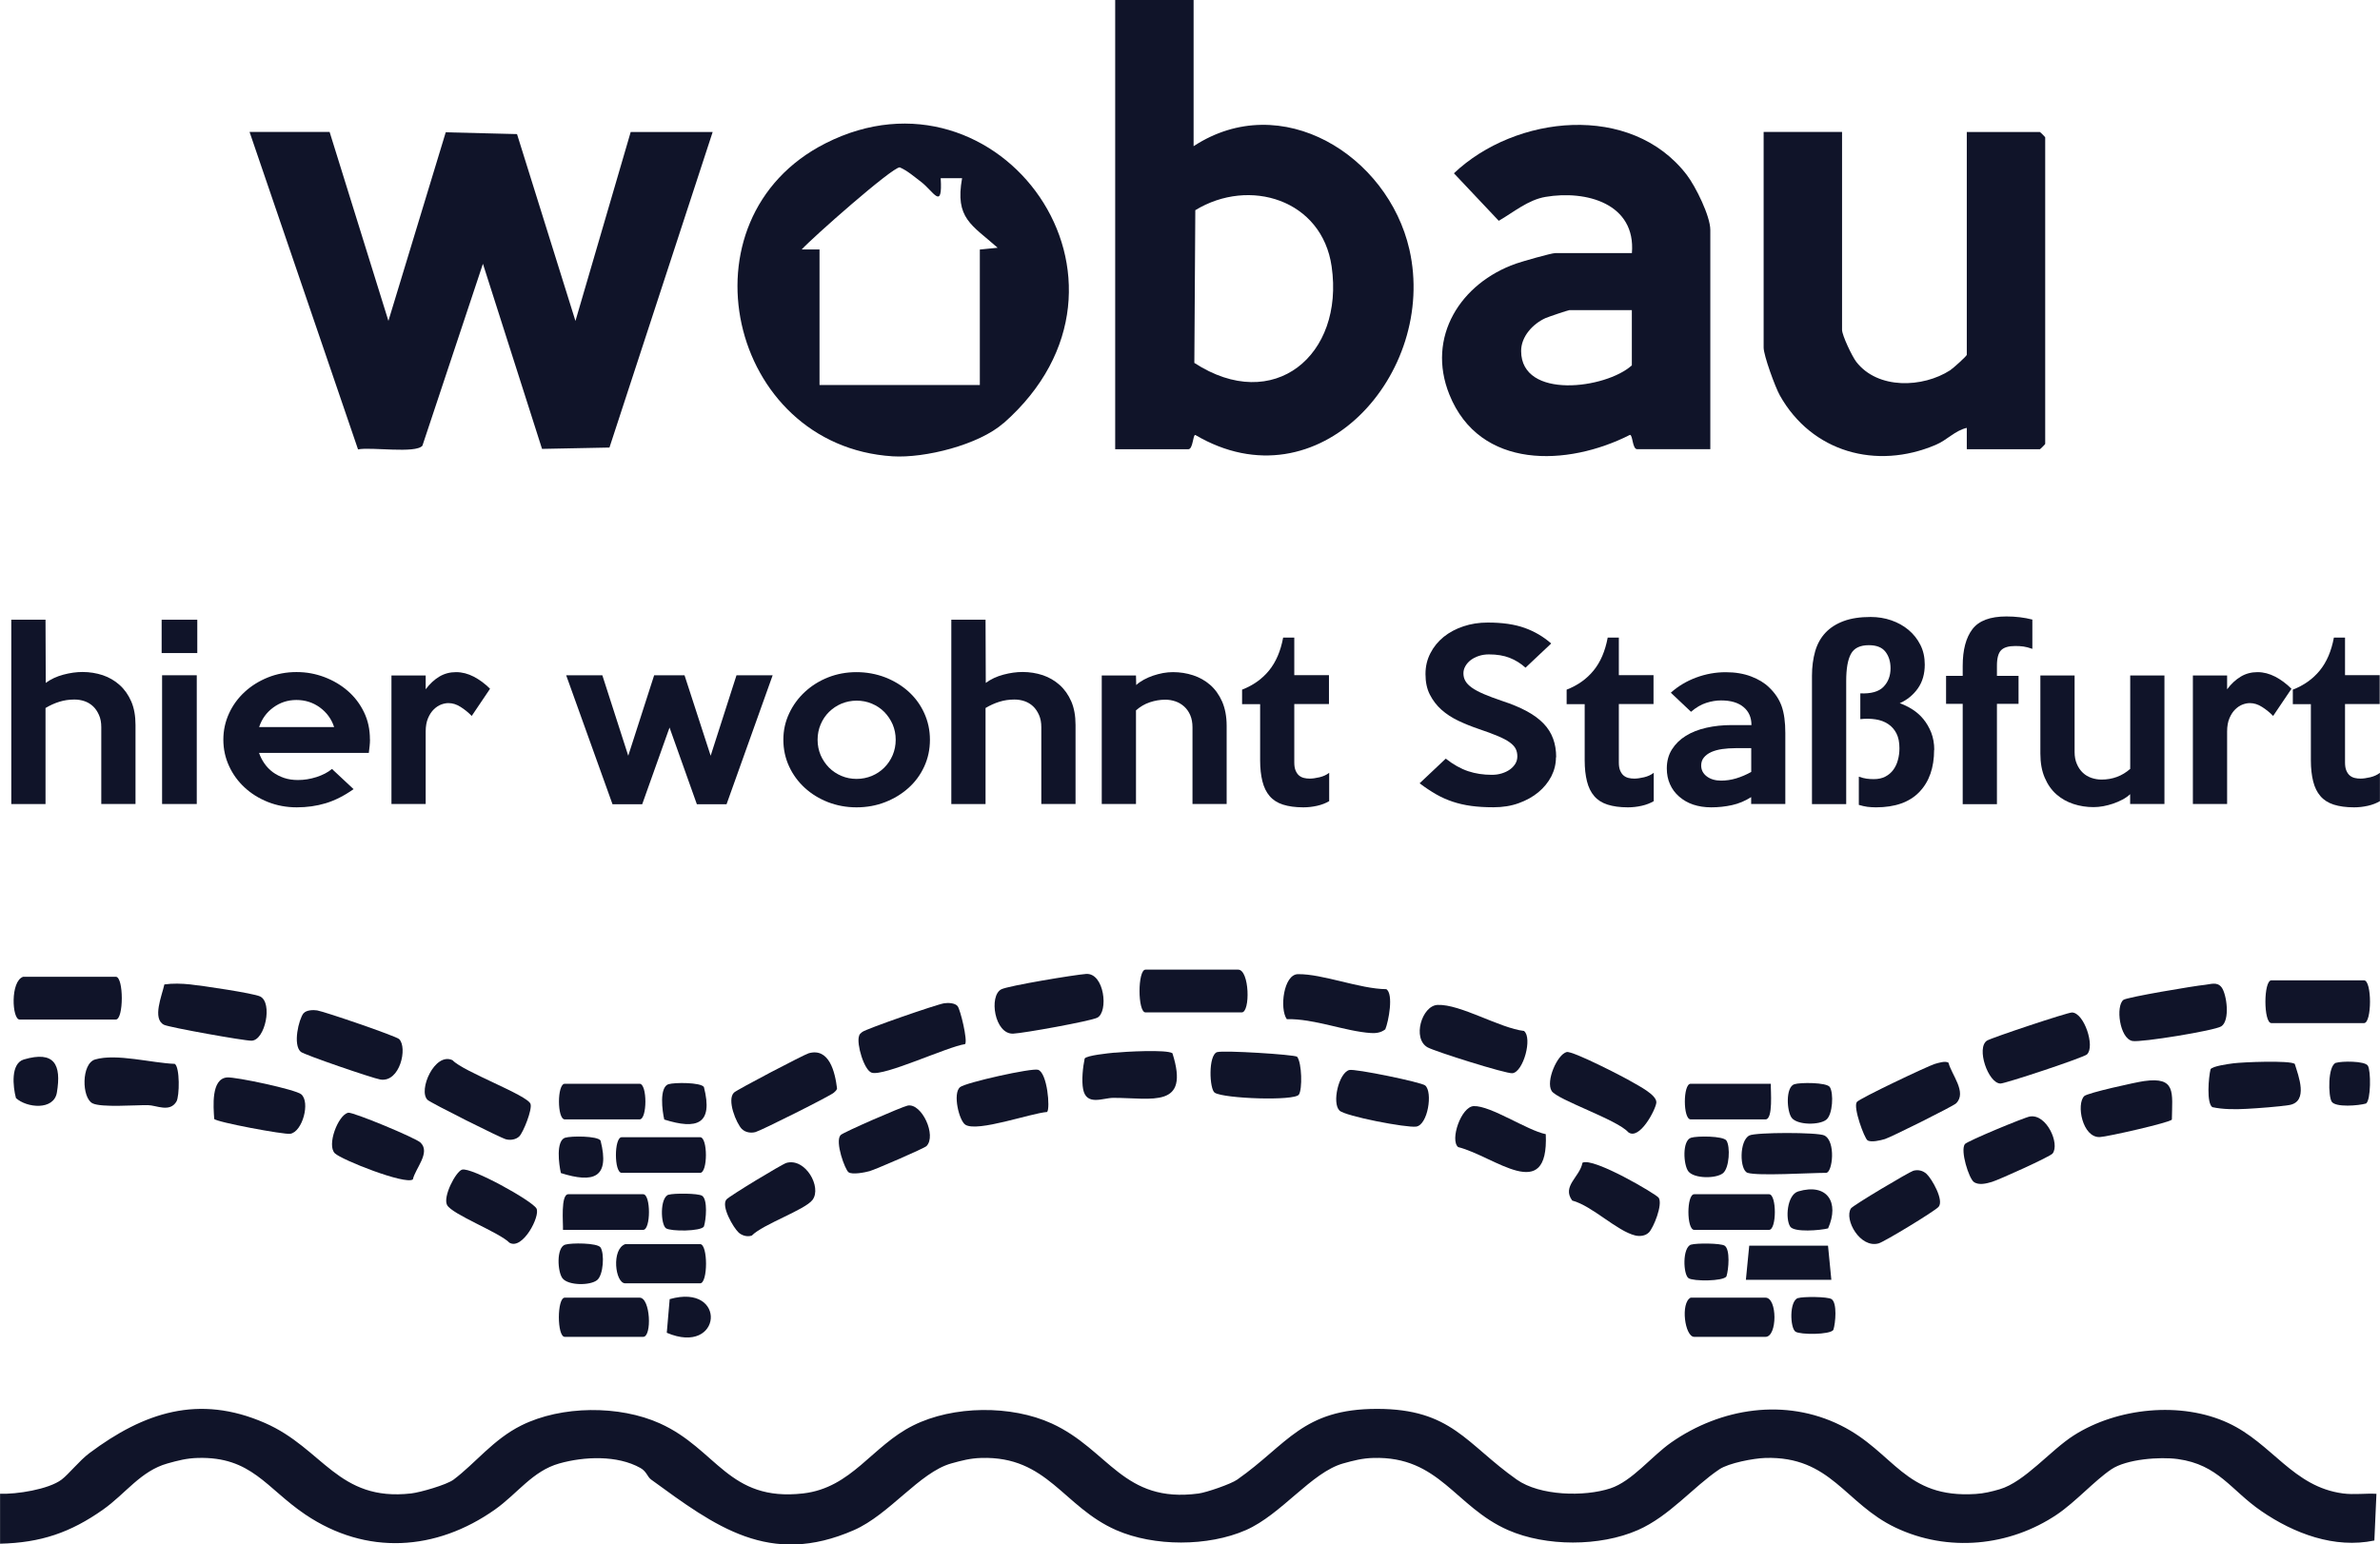 <?xml version="1.0" encoding="UTF-8"?>
<svg id="Ebene_2" data-name="Ebene 2" xmlns="http://www.w3.org/2000/svg" viewBox="0 0 320.53 208.02">
  <defs>
    <style>
      .cls-1 {
        fill: #101429;
      }
    </style>
  </defs>
  <g id="Ebene_1-2" data-name="Ebene 1">
    <g>
      <g>
        <path class="cls-1" d="M18.25,108.29h-4.61v-10.36c0-.62-.1-1.16-.31-1.63s-.47-.86-.8-1.17c-.33-.31-.72-.54-1.15-.69-.44-.15-.89-.22-1.37-.22-.71,0-1.38.1-2.02.3-.64.2-1.26.48-1.86.84v12.94H1.52v-24.83h4.61l.03,8.51c.68-.5,1.47-.87,2.37-1.11.9-.24,1.76-.36,2.59-.36.96,0,1.86.15,2.72.43.85.29,1.61.73,2.27,1.32.66.59,1.18,1.33,1.57,2.22.38.89.57,1.94.57,3.16v10.66Z"/>
        <path class="cls-1" d="M26.57,87.96h-4.8v-4.49h4.8v4.49ZM26.5,108.29h-4.67v-17.34h4.67v17.34Z"/>
        <path class="cls-1" d="M49.83,99.61c0,.28-.02.57-.05.87-.04.3-.07.61-.11.93h-14.78c.17.5.41.97.72,1.42s.69.84,1.13,1.17c.45.33.96.59,1.52.78.56.19,1.19.28,1.87.28.83,0,1.66-.13,2.5-.4.83-.27,1.53-.63,2.08-1.09l2.91,2.72c-1.28.9-2.53,1.53-3.76,1.9-1.23.37-2.52.55-3.89.55s-2.68-.24-3.89-.72c-1.2-.48-2.25-1.13-3.13-1.95-.89-.82-1.59-1.78-2.1-2.89-.51-1.11-.77-2.29-.77-3.55s.26-2.44.77-3.55c.51-1.11,1.22-2.07,2.11-2.89s1.94-1.47,3.13-1.95c1.2-.48,2.48-.72,3.84-.72s2.55.23,3.74.67c1.19.45,2.25,1.07,3.17,1.87.92.8,1.64,1.75,2.18,2.86s.8,2.33.8,3.67ZM45,97.93c-.36-1.1-1.01-1.98-1.93-2.65s-1.98-1-3.15-1-2.19.34-3.1,1c-.92.67-1.56,1.55-1.92,2.65h10.11Z"/>
        <path class="cls-1" d="M65.99,92.78l-2.46,3.65c-.45-.46-.95-.87-1.49-1.21-.54-.35-1.09-.52-1.65-.52-.3,0-.62.06-.97.19-.35.13-.68.35-.99.65-.31.3-.57.69-.78,1.18-.21.49-.32,1.09-.32,1.81v9.76h-4.61v-17.31h4.61v1.86c.55-.74,1.17-1.31,1.84-1.71.67-.4,1.42-.6,2.25-.6s1.6.21,2.39.61c.78.41,1.51.95,2.19,1.63Z"/>
        <path class="cls-1" d="M104.06,90.95l-6.21,17.37h-4l-3.68-10.33-3.68,10.33h-4l-6.24-17.37h4.87l3.49,10.84,3.49-10.84h4.09l3.52,10.84,3.48-10.84h4.87Z"/>
        <path class="cls-1" d="M125.24,99.64c0,1.3-.26,2.5-.77,3.61-.51,1.11-1.22,2.07-2.11,2.87-.9.81-1.95,1.45-3.15,1.92-1.21.47-2.49.7-3.86.7s-2.64-.24-3.84-.7c-1.19-.47-2.24-1.11-3.13-1.93-.89-.82-1.6-1.78-2.11-2.89-.51-1.11-.77-2.3-.77-3.58s.26-2.44.78-3.55,1.23-2.08,2.13-2.91c.9-.83,1.94-1.48,3.13-1.95,1.2-.47,2.46-.7,3.81-.7s2.65.24,3.86.7c1.2.47,2.25,1.11,3.15,1.92.89.81,1.6,1.77,2.11,2.89.51,1.12.77,2.32.77,3.59ZM120.63,99.64c0-.74-.14-1.43-.41-2.07-.28-.64-.66-1.2-1.13-1.68s-1.04-.85-1.68-1.12c-.64-.27-1.32-.4-2.04-.4s-1.4.14-2.04.4c-.64.27-1.2.65-1.68,1.12s-.86,1.04-1.13,1.68c-.27.64-.41,1.33-.41,2.07s.14,1.43.41,2.07c.28.64.66,1.2,1.13,1.68.48.48,1.04.85,1.68,1.12.64.27,1.32.4,2.04.4s1.4-.14,2.04-.4c.64-.27,1.2-.64,1.68-1.12.48-.48.86-1.04,1.13-1.68.27-.64.41-1.33.41-2.07Z"/>
        <path class="cls-1" d="M144.85,108.29h-4.61v-10.36c0-.62-.1-1.16-.31-1.63s-.47-.86-.8-1.17c-.33-.31-.72-.54-1.15-.69-.44-.15-.89-.22-1.37-.22-.71,0-1.38.1-2.02.3-.64.2-1.26.48-1.86.84v12.94h-4.61v-24.83h4.61l.03,8.51c.68-.5,1.47-.87,2.37-1.11.9-.24,1.76-.36,2.59-.36.96,0,1.86.15,2.72.43.85.29,1.61.73,2.27,1.32.66.59,1.18,1.33,1.57,2.22.38.89.57,1.94.57,3.16v10.66Z"/>
        <path class="cls-1" d="M165.21,108.29h-4.61v-10.33c0-.62-.1-1.16-.3-1.63-.2-.47-.48-.86-.82-1.17-.35-.31-.73-.54-1.17-.69-.44-.15-.89-.23-1.37-.23-.71,0-1.4.12-2.09.35-.68.23-1.3.59-1.86,1.09v12.61h-4.61v-17.31h4.61l.03,1.29c.27-.26.62-.5,1.02-.72.4-.22.82-.4,1.26-.55.44-.15.88-.26,1.34-.35.46-.08.9-.12,1.33-.12.94,0,1.84.14,2.7.42.86.28,1.63.71,2.3,1.29.67.58,1.21,1.33,1.62,2.25.4.92.61,2.01.61,3.26v10.54Z"/>
        <path class="cls-1" d="M179.02,107.9c-.47.28-1.01.49-1.63.63-.62.14-1.24.21-1.86.21-1.09,0-2-.13-2.75-.37s-1.35-.63-1.79-1.15c-.45-.52-.77-1.18-.97-1.98-.2-.8-.31-1.74-.31-2.82v-7.58h-2.43v-1.95c1.49-.58,2.7-1.44,3.63-2.58.93-1.14,1.56-2.61,1.9-4.43h1.5v5.06h4.67v3.89h-4.67v7.88c0,.44.06.8.18,1.08.12.28.27.5.46.66.19.16.41.27.66.33.24.06.51.09.78.09.36,0,.8-.06,1.31-.18.51-.12.95-.32,1.31-.6v3.8Z"/>
        <path class="cls-1" d="M209.55,102c0,.9-.21,1.75-.62,2.56-.42.81-1,1.52-1.74,2.14-.75.62-1.63,1.11-2.66,1.48-1.02.37-2.15.55-3.39.55-1.11,0-2.11-.06-2.99-.18-.89-.12-1.72-.31-2.5-.57-.78-.26-1.53-.59-2.24-1s-1.46-.9-2.22-1.48l3.52-3.32c1.02.8,2.03,1.36,3.01,1.69s2.05.49,3.2.49c.47,0,.91-.06,1.33-.19s.78-.3,1.09-.52.55-.48.74-.78c.18-.3.27-.63.27-.99,0-.38-.07-.72-.22-1.02s-.42-.59-.8-.87c-.38-.28-.92-.56-1.6-.85-.68-.29-1.56-.61-2.62-.97-.94-.32-1.84-.68-2.7-1.09-.86-.41-1.62-.9-2.27-1.48s-1.17-1.26-1.57-2.04c-.4-.78-.59-1.7-.59-2.76s.22-1.96.66-2.82c.44-.86,1.04-1.59,1.79-2.2.76-.61,1.64-1.08,2.66-1.42,1.01-.34,2.1-.51,3.28-.51,1.97,0,3.62.24,4.96.72,1.34.48,2.53,1.18,3.58,2.1l-3.46,3.26c-.64-.58-1.35-1.02-2.14-1.33-.79-.31-1.72-.46-2.79-.46-.49,0-.94.07-1.36.21s-.77.32-1.08.55c-.3.23-.54.5-.72.81-.18.31-.27.63-.27.97,0,.38.08.72.26,1.03.17.31.46.61.86.9.4.29.95.58,1.62.87.67.29,1.51.6,2.51.94,1.28.42,2.38.88,3.3,1.38s1.66,1.05,2.24,1.65c.58.6,1,1.27,1.28,2.02s.42,1.59.42,2.53Z"/>
        <path class="cls-1" d="M222.73,107.9c-.47.28-1.01.49-1.63.63-.62.14-1.24.21-1.86.21-1.09,0-2-.13-2.75-.37s-1.35-.63-1.79-1.15c-.45-.52-.77-1.18-.97-1.98-.2-.8-.31-1.74-.31-2.82v-7.58h-2.43v-1.95c1.49-.58,2.7-1.44,3.63-2.58.93-1.14,1.56-2.61,1.9-4.43h1.5v5.06h4.67v3.89h-4.67v7.88c0,.44.06.8.18,1.08.12.28.27.5.46.66.19.16.41.27.66.33.24.06.51.09.78.09.36,0,.8-.06,1.31-.18.51-.12.95-.32,1.31-.6v3.8Z"/>
        <path class="cls-1" d="M240.45,108.29h-4.61v-.93c-.81.52-1.67.88-2.58,1.08-.91.2-1.84.3-2.8.3-.9,0-1.71-.13-2.43-.37s-1.35-.61-1.89-1.08-.95-1.02-1.23-1.66c-.29-.64-.43-1.35-.43-2.13,0-.98.23-1.83.69-2.56.46-.73,1.08-1.34,1.87-1.83s1.71-.85,2.77-1.09c1.06-.24,2.19-.36,3.41-.36h2.66c0-1.02-.35-1.83-1.06-2.42-.71-.6-1.72-.9-3.04-.9-.64,0-1.3.11-1.99.33s-1.37.62-2.05,1.2l-2.72-2.57c.98-.88,2.12-1.56,3.41-2.04,1.29-.48,2.62-.72,3.98-.72,1.28,0,2.42.19,3.42.57,1,.38,1.81.87,2.42,1.47.8.76,1.37,1.61,1.7,2.55.33.94.49,2.14.49,3.59v9.58ZM235.85,103.98v-3.21h-2.11c-.64,0-1.24.04-1.8.12-.56.08-1.06.22-1.47.4-.42.19-.75.44-.99.73-.25.3-.37.66-.37,1.08,0,.6.25,1.09.75,1.47.5.38,1.15.57,1.93.57.68,0,1.36-.1,2.03-.3.67-.2,1.35-.49,2.03-.87Z"/>
        <path class="cls-1" d="M260.48,100.98c0,2.42-.66,4.31-1.99,5.69-1.32,1.38-3.27,2.07-5.85,2.07-.4,0-.79-.03-1.15-.07-.36-.05-.75-.14-1.15-.26v-3.8c.4.14.76.23,1.06.27.3.04.62.06.96.06.6,0,1.11-.11,1.55-.34.44-.23.8-.54,1.07-.91.28-.38.49-.82.62-1.32.14-.5.21-1.03.21-1.59,0-.8-.13-1.46-.4-1.99s-.64-.95-1.12-1.27c-.48-.32-1.04-.53-1.69-.63s-1.34-.11-2.06-.03v-3.47c1.45.06,2.49-.23,3.12-.88s.95-1.48.95-2.5c0-.9-.23-1.64-.69-2.23-.46-.59-1.2-.88-2.23-.88-1.18,0-1.99.39-2.41,1.17-.43.78-.64,2-.64,3.65v16.59h-4.61v-17.28c0-1.22.15-2.32.43-3.31.29-.99.75-1.82,1.39-2.5s1.46-1.2,2.46-1.57c1-.37,2.21-.55,3.62-.55.98,0,1.91.15,2.78.45.87.3,1.65.73,2.32,1.29.67.56,1.2,1.23,1.6,2.02s.59,1.67.59,2.65c0,1.26-.31,2.33-.92,3.2-.62.88-1.43,1.55-2.45,2.01.57.2,1.14.47,1.69.82.55.35,1.05.78,1.48,1.3s.79,1.13,1.07,1.83c.27.7.41,1.48.41,2.34Z"/>
        <path class="cls-1" d="M273.7,87.39c-.45-.16-.84-.26-1.18-.31-.34-.05-.72-.07-1.12-.07-.89,0-1.53.19-1.9.57s-.56,1.07-.56,2.07v1.38h2.91v3.77h-2.91v13.51h-4.61v-13.51h-2.24v-3.77h2.24v-1.32c0-2.18.44-3.83,1.31-4.97.87-1.14,2.39-1.71,4.58-1.71,1.24,0,2.4.14,3.49.42v3.95Z"/>
        <path class="cls-1" d="M291.49,108.29h-4.61v-1.32c-.3.28-.64.52-1.04.73-.39.21-.81.39-1.25.54-.44.15-.88.26-1.34.35-.46.08-.89.12-1.3.12-.94,0-1.84-.14-2.7-.42-.86-.28-1.62-.71-2.29-1.29-.66-.58-1.19-1.33-1.58-2.25-.4-.92-.59-2.01-.59-3.26v-10.51h4.61v10.3c0,.62.1,1.16.31,1.63.2.47.47.86.8,1.17.33.31.71.54,1.15.69.44.15.89.23,1.36.23,1.49,0,2.78-.48,3.87-1.44v-12.58h4.61v17.31Z"/>
        <path class="cls-1" d="M308.6,92.78l-2.46,3.65c-.45-.46-.95-.87-1.49-1.21-.54-.35-1.09-.52-1.65-.52-.3,0-.62.06-.97.19-.35.13-.68.35-.99.65-.31.3-.57.69-.78,1.18-.21.49-.32,1.09-.32,1.81v9.76h-4.61v-17.31h4.61v1.86c.55-.74,1.17-1.31,1.84-1.71.67-.4,1.42-.6,2.25-.6s1.6.21,2.39.61c.78.41,1.51.95,2.19,1.63Z"/>
        <path class="cls-1" d="M320.53,107.9c-.47.28-1.01.49-1.63.63-.62.14-1.24.21-1.86.21-1.09,0-2-.13-2.75-.37s-1.35-.63-1.79-1.15c-.45-.52-.77-1.18-.97-1.98-.2-.8-.31-1.74-.31-2.82v-7.58h-2.43v-1.95c1.49-.58,2.7-1.44,3.63-2.58.93-1.14,1.56-2.61,1.9-4.43h1.5v5.06h4.67v3.89h-4.67v7.88c0,.44.06.8.18,1.08.12.28.27.5.46.66.19.16.41.27.66.33.24.06.51.09.78.09.36,0,.8-.06,1.31-.18.51-.12.95-.32,1.31-.6v3.8Z"/>
      </g>
      <g>
        <path class="cls-1" d="M0,201.19c2.21.09,6.53-.58,8.29-1.9.98-.74,2.39-2.55,3.75-3.57,7.33-5.48,14.72-7.96,23.64-4.06,7.83,3.42,9.82,10.61,19.69,9.49,1.23-.14,4.77-1.16,5.7-1.85,2.96-2.22,5.36-5.43,9.14-7.31,5.4-2.69,13.2-2.74,18.67-.27,7.67,3.46,9.22,10.57,19.27,9.43,6.56-.75,9.27-6.39,14.84-9.16,5.39-2.69,13.2-2.76,18.66-.26,7.71,3.54,9.6,10.79,19.77,9.43,1.06-.14,4.37-1.28,5.2-1.87,6.79-4.76,8.78-9.53,18.83-9.53s11.99,4.71,18.83,9.53c3.11,2.19,9.07,2.33,12.59,1.18,2.94-.96,5.56-4.34,8.21-6.19,6.67-4.65,15.35-6.02,22.84-2.29,7.23,3.6,8.55,9.86,18.17,9.23,1.12-.07,2.14-.32,3.21-.63,3.39-.99,6.84-5.26,10.01-7.27,5.84-3.72,14.43-4.6,20.77-1.66,5.93,2.75,8.73,8.6,15.46,9.49,1.49.2,3.02-.03,4.51.05l-.28,6.29c-5.36,1.12-10.81-.93-15.23-3.97-4.12-2.83-5.76-6.24-11.24-7-2.41-.33-6.9,0-8.95,1.38-2.27,1.53-4.8,4.38-7.33,6.09-6.4,4.31-14.7,5.11-21.74,1.76-6.82-3.24-8.69-9.64-17.54-9.38-1.57.05-4.91.68-6.18,1.53-3.52,2.36-6.72,6.32-10.99,8.19-5.09,2.23-12.37,2.23-17.46,0-7.16-3.14-9.24-9.98-18.16-9.72-1.49.04-2.66.35-4.06.74-4.25,1.19-8.31,6.88-13.1,8.98-5.09,2.23-12.37,2.23-17.46,0-7.16-3.14-9.24-9.98-18.16-9.72-1.49.04-2.66.35-4.06.74-4.25,1.19-8.31,6.88-13.1,8.98-11.39,4.99-18.66-.5-27.32-6.81-.52-.38-.6-1.09-1.44-1.56-3.11-1.75-7.58-1.55-10.92-.61-3.61,1.01-5.64,4.07-8.67,6.21-7.93,5.6-17.33,6.21-25.54.67-5.28-3.56-7.24-7.83-14.5-7.62-1.49.04-2.66.35-4.06.74-3.61,1.01-5.64,4.07-8.67,6.21-4.4,3.11-8.41,4.47-13.88,4.6v-6.72Z"/>
        <path class="cls-1" d="M44.39,17.77l7.92,25.45,7.72-25.4,9.6.24,7.87,25.17,7.44-25.45h11.04l-13.9,42.5-9.08.18-7.96-24.93-8.15,24.5c-.91,1.1-6.92.14-8.67.5l-14.61-42.76h10.8Z"/>
        <path class="cls-1" d="M160.75,0v19.69c11.83-7.75,26.17,1.26,29.06,13.9,3.81,16.7-12.23,34.77-28.82,25-.35-.1-.29,1.92-.96,1.92h-9.84V0h10.56ZM160.85,48.88c10.67,6.94,20.22-1.01,18.49-12.99-1.29-9-11.08-12.03-18.36-7.58l-.13,20.57Z"/>
        <path class="cls-1" d="M230.33,60.5h-9.84c-.66,0-.58-1.91-.97-1.93-8.41,4.27-20.23,4.73-24.32-5.42-3.14-7.78,1.53-15.03,8.96-17.64.83-.29,4.75-1.42,5.3-1.42h10.32c.55-6.66-6.13-8.51-11.64-7.57-2.35.4-4.3,2.07-6.29,3.22l-6.04-6.4c8.27-7.85,23.87-9.58,31.37.23,1.19,1.56,3.16,5.54,3.16,7.4v29.53ZM219.77,41.77h-8.4c-.17,0-2.83.9-3.24,1.08-1.69.77-3.28,2.47-3.27,4.44.03,6.57,11.43,5.08,14.91,1.92v-7.44Z"/>
        <path class="cls-1" d="M248.08,17.77v26.65c0,.74,1.35,3.58,1.92,4.32,2.89,3.73,8.95,3.51,12.64,1.13.41-.27,2.24-1.92,2.24-2.08v-30.01h9.84c.05,0,.72.67.72.72v41.29c0,.05-.67.72-.72.72h-9.84v-2.88c-1.59.36-2.63,1.63-4.19,2.29-7.99,3.4-16.69.98-20.98-6.65-.63-1.11-2.19-5.4-2.19-6.45v-29.05h10.56Z"/>
        <path class="cls-1" d="M135.16,56.98c-3.33,2.94-10.6,4.75-14.95,4.48-22.11-1.4-29.09-32-9.03-42.16,23.34-11.83,45.62,18.61,23.99,37.69ZM110.37,33.61v18.25h21.59v-18.25l2.4-.24c-3.5-3.11-5.77-3.94-4.79-9.37h-2.88c.27,4.46-.97,1.76-2.65.49-.9-.68-1.85-1.52-2.87-1.95-1.04,0-11.76,9.47-13.2,11.06h2.4Z"/>
        <path class="cls-1" d="M146.26,131.18c2.48-.18,3.05,5.11,1.52,5.89-.92.47-9.98,2.1-11.33,2.15-2.51.1-3.3-5.09-1.6-5.97.93-.48,9.88-1.96,11.41-2.07Z"/>
        <path class="cls-1" d="M99.93,152.09c-.78-.79-2.07-3.97-1.08-4.93.41-.4,9.44-5.12,10.07-5.3,2.75-.77,3.54,2.51,3.81,4.75-.06.26-.25.39-.43.56-.42.41-9.82,5.12-10.56,5.31-.61.16-1.36.05-1.8-.4Z"/>
        <path class="cls-1" d="M69.94,153.05c-.44.44-1.19.56-1.8.4-.74-.19-10.13-4.9-10.56-5.31-1.31-1.26.97-6.49,3.37-5.34,1.42,1.54,10.12,4.71,10.5,5.89.25.77-.98,3.83-1.51,4.36Z"/>
        <path class="cls-1" d="M205.26,138.87c1.14.93-.09,5.5-1.57,5.68-.83.1-10.41-2.92-11.42-3.48-2.11-1.17-.79-5.63,1.34-5.72,3.05-.13,8.37,3.13,11.65,3.51Z"/>
        <path class="cls-1" d="M281.08,142.01c-.44.43-11.05,3.95-11.67,3.93-1.66-.04-3.29-4.81-1.81-5.78.57-.37,10.85-3.8,11.45-3.79,1.63.03,3.13,4.57,2.03,5.63Z"/>
        <path class="cls-1" d="M210.99,141.7c.77-.2,7.58,3.3,8.8,4.02.88.52,3.38,1.76,3.28,2.8-.1.97-2.28,5.11-3.78,3.98-1.47-1.69-9.58-4.37-10.32-5.56-.82-1.32.76-4.92,2.02-5.24Z"/>
        <path class="cls-1" d="M128.97,135.52c.37.47,1.37,4.6,1.01,5.11-2.38.34-10.92,4.37-12.58,3.85-1.03-.32-2.07-3.89-1.71-4.93.05-.27.24-.39.43-.55.51-.42,9.97-3.7,11.03-3.87.56-.09,1.48-.04,1.82.39Z"/>
        <path class="cls-1" d="M40.89,136.48c.34-.43,1.27-.48,1.82-.39,1.06.18,10.62,3.46,11.04,3.86,1.17,1.14.12,5.88-2.53,5.45-1.02-.17-10.25-3.33-10.71-3.73-1.1-.95-.27-4.4.37-5.2Z"/>
        <path class="cls-1" d="M296.93,132.65c.77-.07,1.66-.47,2.27.34.69.92,1.17,4.47-.05,5.25-.89.57-10.81,2.19-11.96,1.97-1.74-.34-2.28-4.72-1.21-5.54.47-.36,9.62-1.9,10.95-2.02Z"/>
        <path class="cls-1" d="M186.55,138.65c-.57.44-1.21.53-1.91.49-3.5-.23-7.66-1.96-11.34-1.87-.99-1.4-.44-6.03,1.5-6.06,3.32-.05,8.33,1.99,11.9,2.02,1.01.63.31,4.35-.14,5.43Z"/>
        <path class="cls-1" d="M22.14,132.59c1.14-.16,2.33-.12,3.48,0,1.49.15,8.49,1.18,9.41,1.62,1.73.83.68,5.93-1.16,5.96-.96.02-11.08-1.79-11.78-2.14-1.62-.81-.28-3.93.05-5.45Z"/>
        <path class="cls-1" d="M262.42,143.14c.38,1.58,2.53,3.99,1.02,5.47-.38.38-8.75,4.55-9.59,4.81-.6.18-1.89.49-2.35.16-.42-.3-1.95-4.42-1.43-5.15.34-.48,9.58-4.85,10.47-5.12.51-.15,1.47-.46,1.88-.17Z"/>
        <path class="cls-1" d="M3.12,131.56h12.48c1.07,0,1.07,5.76,0,5.76H2.64c-1.02,0-1.28-5.16.48-5.76Z"/>
        <path class="cls-1" d="M154.27,130.6h12.48c1.53,0,1.66,5.76.48,5.76h-12.96c-1.07,0-1.07-5.76,0-5.76Z"/>
        <path class="cls-1" d="M305.9,132.04h12.48c1.07,0,1.07,5.76,0,5.76h-12.48c-1.07,0-1.07-5.76,0-5.76Z"/>
        <path class="cls-1" d="M150.09,141.79c1.37-.14,7.02-.46,7.81.07,2.38,7.51-2.73,6-7.97,6.01-1.39,0-3.62,1.13-4.06-1.18-.22-1.15-.04-2.93.21-4.12.28-.42,3.2-.71,4.01-.79Z"/>
        <path class="cls-1" d="M12.81,142.7c2.87-.84,7.69.49,10.73.59.69.46.65,4.35.22,5.08-.91,1.51-2.69.49-3.85.48-1.7-.02-6.26.34-7.44-.24-1.48-.73-1.53-5.36.34-5.91Z"/>
        <path class="cls-1" d="M181.72,144.12c.72-.21,9.71,1.64,10.22,2.08,1.04.88.37,5.31-1.21,5.54-1.26.19-9.54-1.39-10.33-2.16-1.04-1.01-.11-5.06,1.31-5.46Z"/>
        <path class="cls-1" d="M288.75,145.61c4.35-.61,3.8,1.53,3.75,5.19-.29.4-8.68,2.31-9.7,2.35-2.36.1-3.2-4.44-2.1-5.52.44-.43,6.92-1.86,8.05-2.02Z"/>
        <path class="cls-1" d="M114.28,157.89c-.47-.33-1.86-4.11-1.08-5,.32-.37,8.29-3.83,9.04-3.98,1.91-.37,3.93,4.07,2.53,5.46-.3.3-6.88,3.15-7.66,3.37-.68.19-2.32.5-2.83.15Z"/>
        <path class="cls-1" d="M62.22,157.54c1.2-.39,9.45,4.18,10.03,5.23.55,1.01-1.87,5.65-3.64,4.61-1.37-1.4-7.73-3.81-8.4-5.08-.59-1.12,1.17-4.49,2.01-4.76Z"/>
        <path class="cls-1" d="M222.05,166.01c-.45.45-1.18.54-1.8.4-2.51-.6-5.78-3.98-8.51-4.71-1.43-1.94,1.04-3.18,1.38-5.09,1.4-.8,9.97,4.24,10.27,4.72.57.91-.7,4.05-1.34,4.69Z"/>
        <path class="cls-1" d="M273.4,150.38c2.23-.36,4.03,3.67,3.04,4.98-.32.43-7.24,3.55-8.18,3.83-.74.22-1.78.49-2.44,0s-1.84-4.21-1.2-5.09c.28-.39,8-3.6,8.79-3.73Z"/>
        <path class="cls-1" d="M55.59,158.86c-1.04.74-9.58-2.64-10.49-3.52-1.12-1.09.42-5.13,1.78-5.47.58-.15,9.1,3.39,9.75,4.02,1.4,1.35-.7,3.48-1.03,4.97Z"/>
        <path class="cls-1" d="M99.46,165.99c-.7-.64-2.39-3.56-1.62-4.44.41-.47,7.48-4.75,8.07-4.92,2.55-.72,4.8,3.26,3.52,4.98-1.01,1.35-6.67,3.27-8.18,4.81-.62.21-1.32,0-1.79-.42Z"/>
        <path class="cls-1" d="M141.03,149.77c-2.27.18-9.33,2.73-11,1.73-.86-.51-1.75-4.22-.74-5.07.74-.62,9.7-2.62,10.52-2.34,1.24.42,1.64,5.18,1.22,5.67Z"/>
        <path class="cls-1" d="M28.85,150.71c-.11-1.66-.44-5.4,1.72-5.59,1.15-.1,9.26,1.63,10,2.27,1.24,1.06.17,5.05-1.48,5.32-.82.13-9.95-1.57-10.24-2Z"/>
        <path class="cls-1" d="M208.18,152.76c.41,9.56-6.89,2.98-11.8,1.74-1.14-.92.39-5.45,2.1-5.52,2.28-.08,7.18,3.27,9.7,3.78Z"/>
        <path class="cls-1" d="M300.76,143.22c1.31-.17,7.58-.42,8.29.07.49,1.6,1.89,5.11-.76,5.55-1.36.22-4.24.43-5.73.51s-3.17.09-4.61-.23c-.8-.53-.51-4.03-.24-5.11.29-.42,2.37-.7,3.05-.79Z"/>
        <path class="cls-1" d="M259.46,158.11c.7.64,2.39,3.56,1.62,4.44-.52.59-7.31,4.71-8.07,4.92-2.49.7-4.67-3.2-3.74-4.7.26-.42,7.86-4.92,8.4-5.08.65-.19,1.31-.02,1.79.42Z"/>
        <path class="cls-1" d="M163.93,141.71c.82-.27,10.31.32,10.76.62.65.84.72,4.38.24,5.1-.58.88-10.05.55-11.33-.25-.72-.45-.91-5.08.33-5.48Z"/>
        <path class="cls-1" d="M76.06,174.78h10.08c1.47,0,1.68,5.28.48,5.28h-10.56c-1.06,0-1.06-5.28,0-5.28Z"/>
        <path class="cls-1" d="M235.37,157.97c-1.09-.33-1.17-4.35.24-5.04.87-.43,9.19-.44,10.08,0,1.59.78,1.11,5.04.24,5.04-2.17,0-9.12.44-10.56,0Z"/>
        <path class="cls-1" d="M84.21,167.57h10.08c1.06,0,1.06,5.28,0,5.28h-10.08c-1.37,0-1.9-4.61,0-5.28Z"/>
        <path class="cls-1" d="M227.69,174.78h10.08c1.61,0,1.61,5.28,0,5.28h-9.6c-1.26,0-1.88-4.57-.48-5.28Z"/>
        <path class="cls-1" d="M83.73,153.17h10.56c1.04,0,1.04,4.8,0,4.8h-10.56c-1.04,0-1.04-4.8,0-4.8Z"/>
        <polygon class="cls-1" points="246.64 172.38 235.13 172.38 235.58 167.78 246.19 167.78 246.64 172.38"/>
        <path class="cls-1" d="M238.49,145.97c-.04.9.34,4.8-.72,4.8h-10.08c-1.04,0-1.04-4.8,0-4.8h10.8Z"/>
        <path class="cls-1" d="M75.82,165.65c.04-.9-.34-4.8.72-4.8h10.08c1.04,0,1.04,4.8,0,4.8h-10.8Z"/>
        <path class="cls-1" d="M76.06,145.97h10.08c1.04,0,1.04,4.8,0,4.8h-10.08c-1.04,0-1.04-4.8,0-4.8Z"/>
        <path class="cls-1" d="M228.17,160.85h10.08c1.04,0,1.04,4.8,0,4.8h-10.08c-1.04,0-1.04-4.8,0-4.8Z"/>
        <path class="cls-1" d="M3.21,142.7c4.11-1.21,5.09.67,4.45,4.46-.41,2.43-4.06,2.07-5.51.74-.41-1.52-.74-4.66,1.06-5.2Z"/>
        <path class="cls-1" d="M90.04,146.03c.78-.25,4.34-.26,4.76.38,1.29,5.05-.95,5.76-5.34,4.38-.27-1.15-.7-4.35.58-4.77Z"/>
        <path class="cls-1" d="M76.12,153.24c.78-.25,4.34-.26,4.76.38,1.29,5.05-.95,5.76-5.34,4.38-.27-1.15-.7-4.35.58-4.77Z"/>
        <path class="cls-1" d="M314.61,143.15c.74-.24,3.85-.27,4.28.38s.42,4.66-.24,5.1c-.99.29-4.09.55-4.62-.24-.48-.71-.56-4.88.58-5.25Z"/>
        <path class="cls-1" d="M241.67,146.03c.76-.25,4.33-.26,4.76.38.54.81.4,3.71-.47,4.4-.94.75-3.87.74-4.65-.24-.68-.86-.86-4.15.35-4.54Z"/>
        <path class="cls-1" d="M227.75,153.24c.76-.25,4.33-.26,4.76.38.54.81.4,3.71-.47,4.4-.94.75-3.87.74-4.65-.24-.68-.86-.86-4.15.35-4.54Z"/>
        <path class="cls-1" d="M242.18,160.47c3.91-1.16,5.58,1.48,4.02,4.98-1.05.27-4.56.57-5.1-.24-.67-1-.45-4.28,1.08-4.74Z"/>
        <path class="cls-1" d="M76.12,167.64c.76-.25,4.33-.26,4.76.38.54.81.4,3.71-.47,4.4-.94.75-3.87.74-4.65-.24-.68-.86-.86-4.15.35-4.54Z"/>
        <path class="cls-1" d="M89.8,179.51l.39-4.53c7.8-2.22,7.09,7.72-.39,4.53Z"/>
        <path class="cls-1" d="M90.04,160.92c.67-.22,4-.21,4.52.14.77.51.54,3.22.24,4.14-.44.67-4.46.67-5.1.24-.73-.49-.86-4.14.34-4.53Z"/>
        <path class="cls-1" d="M227.75,167.64c.67-.22,4-.21,4.52.14.77.51.54,3.22.24,4.14-.44.67-4.46.67-5.1.24-.73-.49-.86-4.14.34-4.53Z"/>
        <path class="cls-1" d="M242.15,174.84c.67-.22,4-.21,4.52.14.77.51.54,3.22.24,4.14-.44.67-4.46.67-5.1.24-.73-.49-.86-4.14.34-4.53Z"/>
      </g>
    </g>
  </g>
</svg>